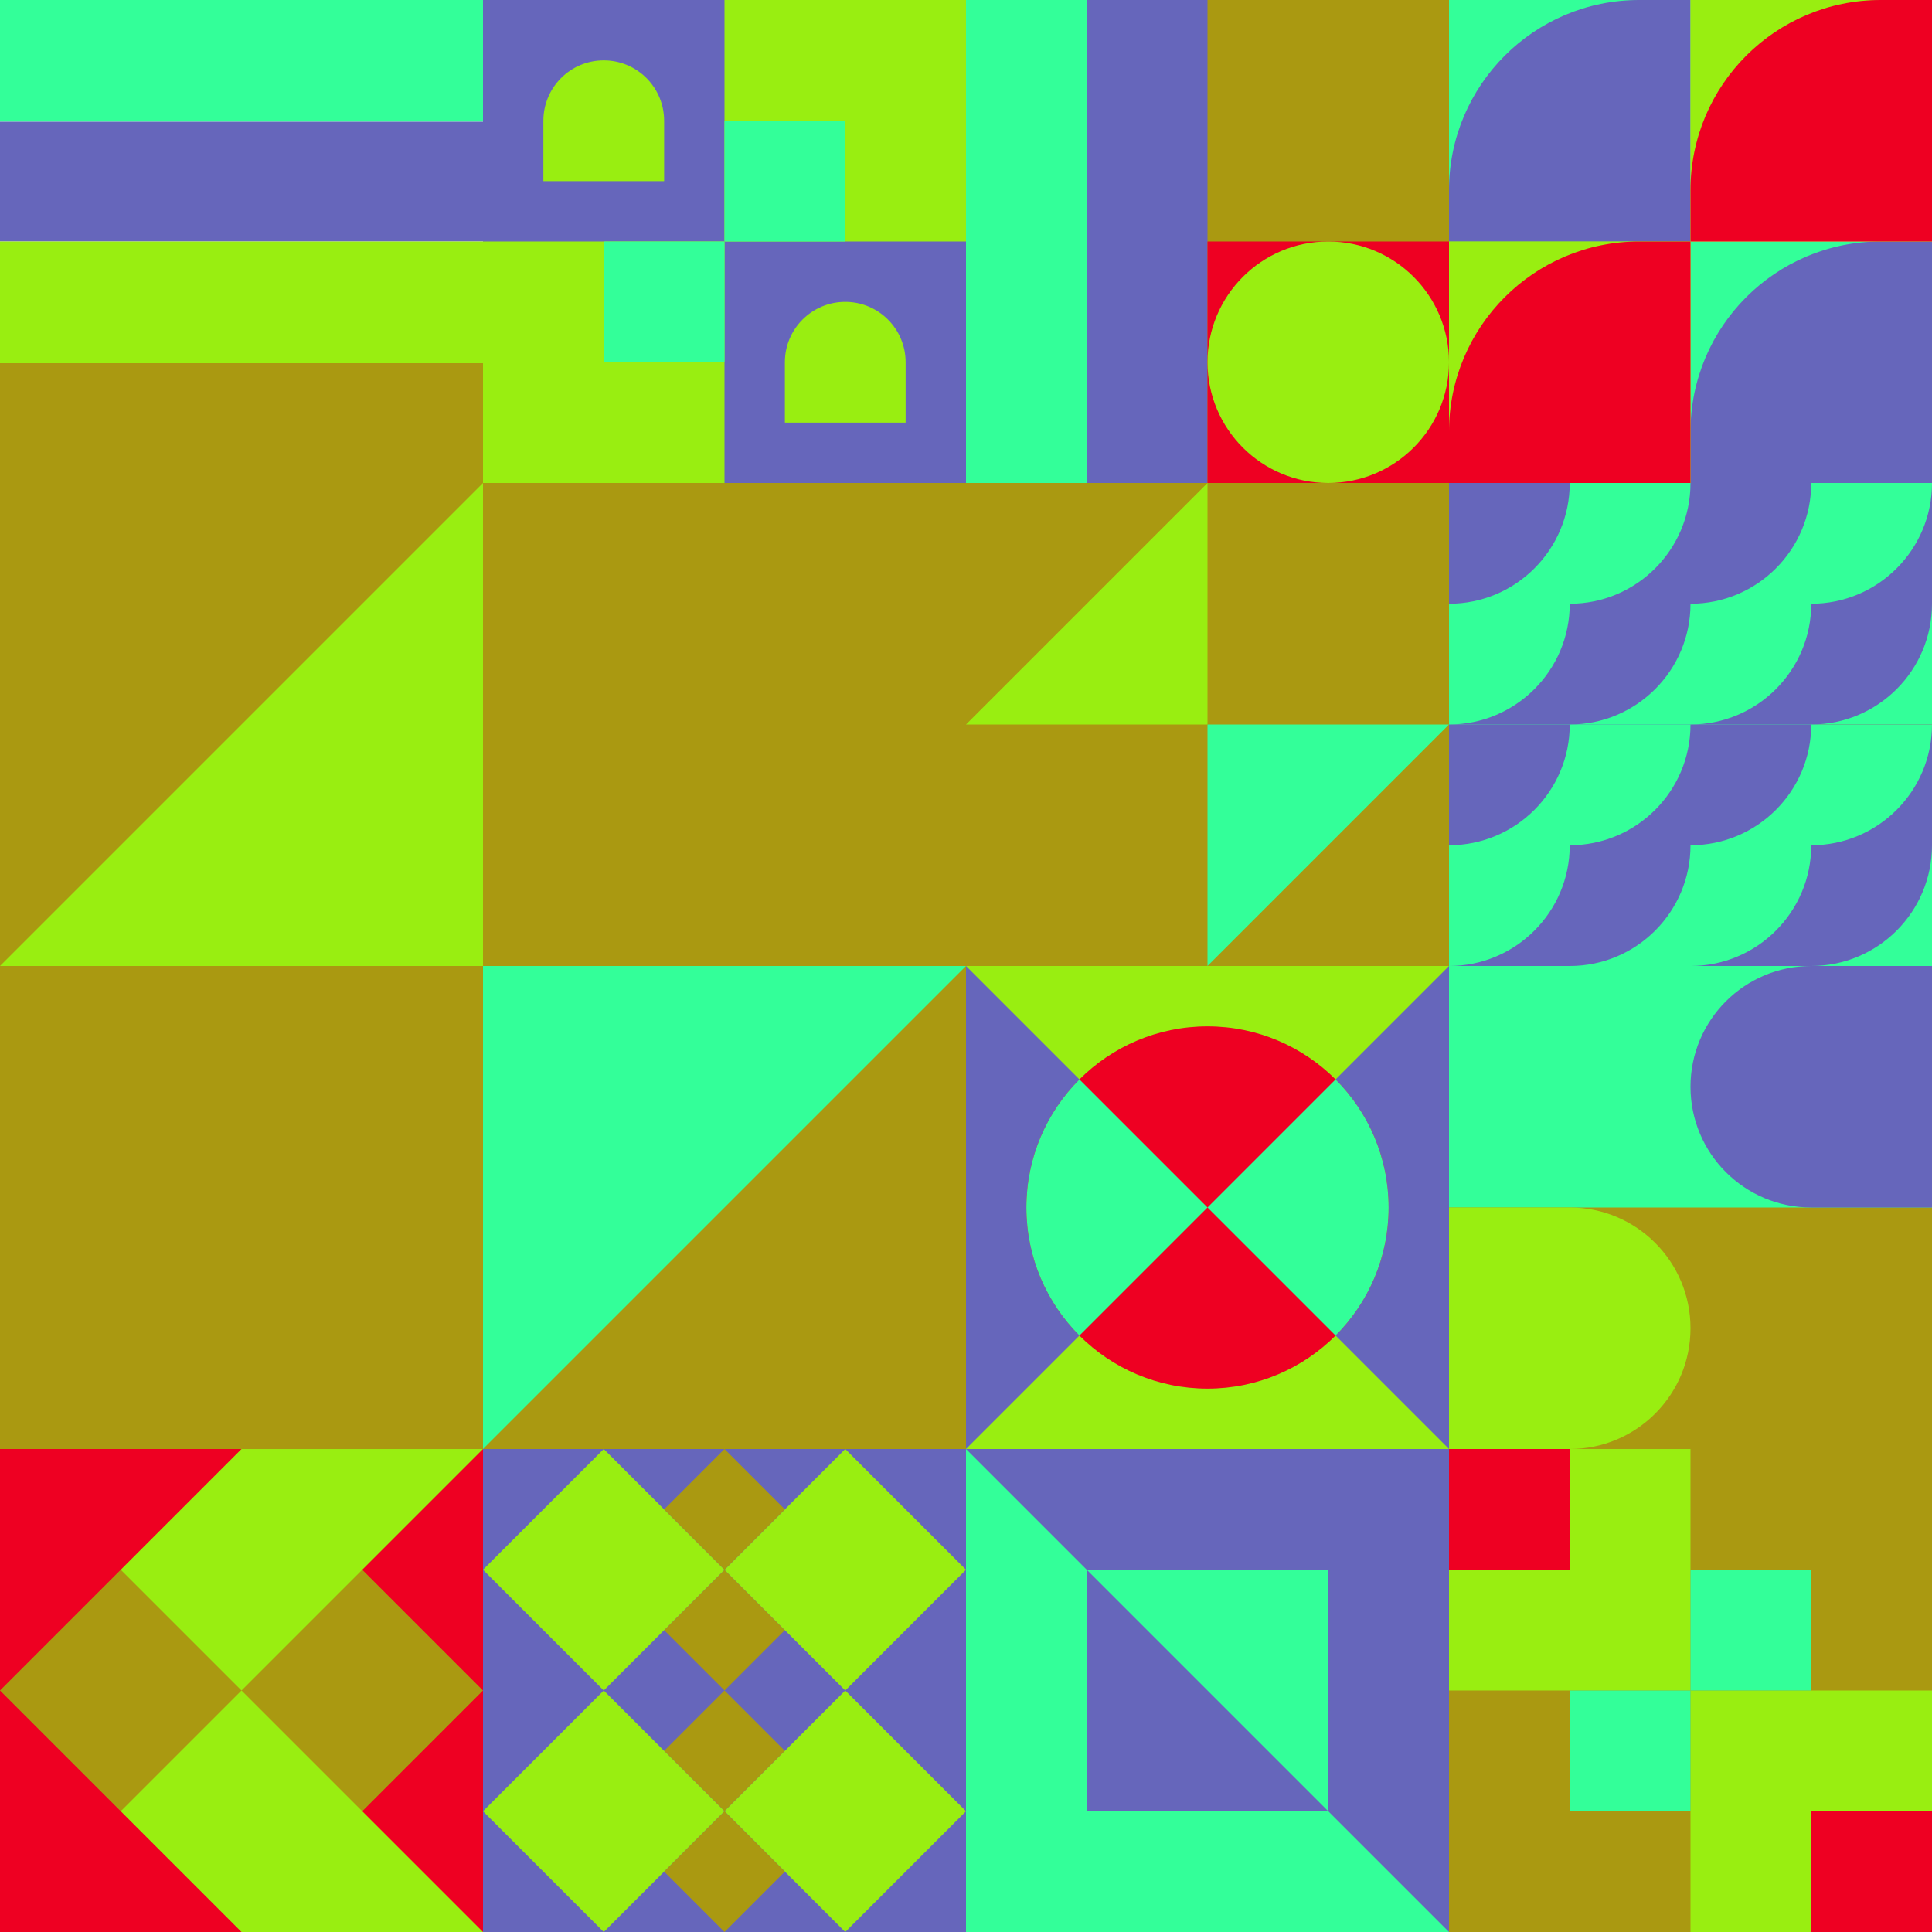 <svg id="geo" xmlns="http://www.w3.org/2000/svg" width="1280" height="1280" viewBox="0 0 1280 1280" fill="none" style="width:640px;height:640px"><g class="svg-image"><g class="block-0" transform="translate(0,0), scale(1), rotate(0, 160, 160)" height="320" width="320" clip-path="url(#trim)"><rect width="320" height="320" fill="white"/><rect width="320" height="80.64" fill="#33ff99"/><rect y="80.64" width="320" height="79.36" fill="#6666bb"/><rect y="160" width="320" height="80.64" fill="#99ee11"/><rect y="240.64" width="320" height="79.36" fill="#aa9911"/></g><g class="block-1" transform="translate(320,0), scale(1), rotate(0, 160, 160)" height="320" width="320" clip-path="url(#trim)"><style>@keyframes geo-43a0_t{0%,50%,56.818%,6.818%,to{transform:translate(240px,80px) scale(1,1) translate(-240px,-80px)}25%,31.818%,75%,81.818%{transform:translate(240px,80px) scale(.5,.5) translate(-240px,-80px)}}@keyframes geo-43a1_t{0%,6.818%,to{transform:translate(0,0)}}@keyframes geo-43a2_t{0%,6.818%,to{transform:translate(0,0)}}@keyframes geo-43a3_t{0%,50%,56.818%,6.818%,to{transform:translate(80px,240px) scale(1,1) translate(-80px,-240px)}25%,31.818%,75%,81.818%{transform:translate(80px,240px) scale(.5,.5) translate(-80px,-240px)}}@keyframes geo-43a4_t{0%,6.818%,to{transform:translate(0,0)}25%,31.818%{transform:translate(0,80px)}50%,56.818%{transform:translate(-80px,80px)}75%,81.818%{transform:translate(-80px,0)}}@keyframes geo-43a5_t{0%,6.818%,to{transform:translate(0,0)}25%,31.818%{transform:translate(0,-80px)}50%,56.818%{transform:translate(80px,-80px)}75%,81.818%{transform:translate(80px,0)}}</style><rect width="320" height="320" fill="#6666bb"/><path d="M160 160V0h160v160H160Z" fill="#99ee11" style="animation:4.4s ease-in-out infinite both geo-43a0_t"/><path d="M40 120V80c0-22.1 17.9-40 40-40s40 17.9 40 40v40H40Z" fill="#99ee11" style="animation:4.4s ease-in-out infinite both geo-43a1_t"/><path d="M200 280v-40c0-22.1 17.9-40 40-40s40 17.9 40 40v40h-80Z" fill="#99ee11" style="animation:4.4s ease-in-out infinite both geo-43a2_t"/><path d="M0 320V160h160v160H0Z" fill="#99ee11" style="animation:4.4s ease-in-out infinite both geo-43a3_t"/><path d="M80 240v-80h80v80H80Z" fill="#33ff99" style="animation:4.4s ease-in-out infinite both geo-43a4_t"/><path d="M160 160V80h80v80h-80Z" fill="#33ff99" style="animation:4.4s ease-in-out infinite both geo-43a5_t"/></g><g class="block-2" transform="translate(640,0), scale(1), rotate(0, 160, 160)" height="320" width="320" clip-path="url(#trim)"><style>@keyframes geo-a0_t{0%,13.636%{transform:translate(240px,240px);animation-timing-function:ease-in-out}50%,63.636%{transform:translate(240px,80px);animation-timing-function:ease-in-out}to{transform:translate(240px,240px)}}</style><rect width="320" height="320" fill="#aa9911"/><rect width="80" height="320" fill="#33ff99"/><rect x="80" width="80" height="320" fill="#6666bb"/><rect x="160" y="160" width="160" height="160" fill="#ee0022"/><circle fill="#99ee11" transform="translate(240 240)" style="animation:2.2s ease-in-out infinite both geo-a0_t" r="80"/></g><g class="block-3" transform="translate(960,0), scale(1), rotate(0, 160, 160)" height="320" width="320" clip-path="url(#trim)"><rect y="320" width="320" height="160" transform="rotate(-90 0 320)" fill="#aa9911"/><rect x="160" y="320" width="160" height="160" transform="rotate(-90 160 320)" fill="#33ff99"/><path fill-rule="evenodd" clip-rule="evenodd" d="M320 160h-34c-69.588 0-126 56.412-126 126v34h160V160Z" fill="#6666bb"/><rect y="160" width="160" height="160" transform="rotate(-90 0 160)" fill="#33ff99"/><path fill-rule="evenodd" clip-rule="evenodd" d="M160 0h-34C56.412 0 0 56.412 0 126v34h160V0Z" fill="#6666bb"/><rect x="160" y="160" width="160" height="160" transform="rotate(-90 160 160)" fill="#99ee11"/><path fill-rule="evenodd" clip-rule="evenodd" d="M320 0h-34c-69.588 0-126 56.412-126 126v34h160V0Z" fill="#ee0022"/><rect y="320" width="160" height="160" transform="rotate(-90 0 320)" fill="#99ee11"/><path fill-rule="evenodd" clip-rule="evenodd" d="M160 160h-34C56.412 160 0 216.412 0 286v34h160V160Z" fill="#ee0022"/></g><g class="block-4" transform="translate(0,320), scale(2), rotate(0, 160, 160)" height="640" width="640" clip-path="url(#trim)"><rect width="320" height="320" fill="#99ee11"/><rect width="320" height="320" fill="#aa9911"/><path d="M160 320V160H320L160 320Z" fill="#33ff99"/><path d="M160 0V160H0L160 0Z" fill="#99ee11"/></g><g class="block-5" transform="translate(640,320), scale(1), rotate(0, 160, 160)" height="320" width="320" clip-path="url(#trim)"><rect width="320" height="320" fill="#99ee11"/><rect width="320" height="320" fill="#aa9911"/><path d="M160 320V160H320L160 320Z" fill="#33ff99"/><path d="M160 0V160H0L160 0Z" fill="#99ee11"/></g><g class="block-6" transform="translate(960,320), scale(1), rotate(90, 160, 160)" height="320" width="320" clip-path="url(#trim)"><rect width="320" height="320" fill="#aa9911"/><path d="M80-80c44.183 0 80 35.817 80 80v240c-44.183 0-80-35.817-80-80V-80ZM240-80c44.183 0 80 35.817 80 80v240c-44.183 0-80-35.817-80-80V-80Z" fill="#33ff99"/><path d="M80 240c-44.183 0-80-35.817-80-80V-80c44.183 0 80 35.817 80 80v240ZM240 240c-44.183 0-80-35.817-80-80V-80c44.183 0 80 35.817 80 80v240ZM80 0c44.183 0 80 35.817 80 80v240c-44.183 0-80-35.817-80-80V0ZM240 0c44.183 0 80 35.817 80 80v240c-44.183 0-80-35.817-80-80V0Z" fill="#6666bb"/><path d="M80 320c-44.183 0-80-35.817-80-80V0c44.183 0 80 35.817 80 80v240ZM240 320c-44.183 0-80-35.817-80-80V0c44.183 0 80 35.817 80 80v240ZM80 80c44.183 0 80 35.817 80 80v240c-44.183 0-80-35.817-80-80V80ZM240 80c44.183 0 80 35.817 80 80v240c-44.183 0-80-35.817-80-80V80Z" fill="#33ff99"/><path d="M80 400c-44.183 0-80-35.817-80-80V80c44.183 0 80 35.817 80 80v240ZM240 400c-44.183 0-80-35.817-80-80V80c44.183 0 80 35.817 80 80v240ZM80 160c44.183 0 80 35.817 80 80v240c-44.183 0-80-35.817-80-80V160ZM240 160c44.183 0 80 35.817 80 80v240c-44.183 0-80-35.817-80-80V160Z" fill="#6666bb"/><path d="M80 480c-44.183 0-80-35.817-80-80V160c44.183 0 80 35.817 80 80v240ZM240 480c-44.183 0-80-35.817-80-80V160c44.183 0 80 35.817 80 80v240ZM80 240c44.183 0 80 35.817 80 80v240c-44.183 0-80-35.817-80-80V240ZM240 240c44.183 0 80 35.817 80 80v240c-44.183 0-80-35.817-80-80V240Z" fill="#33ff99"/><path d="M80 560c-44.183 0-80-35.817-80-80V240c44.183 0 80 35.817 80 80v240ZM240 560c-44.183 0-80-35.817-80-80V240c44.183 0 80 35.817 80 80v240Z" fill="#6666bb"/></g><g class="block-7" transform="translate(640,640), scale(1), rotate(0, 160, 160)" height="320" width="320" clip-path="url(#trim)"><rect width="320" height="320" fill="#99ee11"/><path d="M160 160L320 0V320L160 160Z" fill="#6666bb"/><path d="M160 160L0 0V320L160 160Z" fill="#6666bb"/><circle cx="160" cy="160" r="120" fill="#ee0022"/><path fill-rule="evenodd" clip-rule="evenodd" d="M244.853 75.147C266.569 96.863 280 126.863 280 160C280 193.137 266.569 223.137 244.853 244.853L160 160L244.853 75.147ZM75.147 75.147L160 160L75.147 244.853C53.431 223.137 40 193.137 40 160C40 126.863 53.431 96.863 75.147 75.147Z" fill="#33ff99"/></g><g class="block-8" transform="translate(960,640), scale(1), rotate(270, 160, 160)" height="320" width="320" clip-path="url(#trim)"><style>@keyframes geo-12-a0_t{0%,13.636%{transform:translate(0,0);animation-timing-function:ease-in-out}50%,63.636%{transform:translate(0,-320px);animation-timing-function:ease-in-out}to{transform:translate(0,0)}}@keyframes geo-12-a1_t{0%,13.636%{transform:translate(-160px,-320px);animation-timing-function:ease-in-out}50%,63.636%{transform:translate(-160px,0);animation-timing-function:ease-in-out}to{transform:translate(-160px,-320px)}}</style><rect width="320" height="320" fill="#99ee11"/><rect width="320" height="320" fill="#aa9911" transform="rotate(-90 160 160)"/><rect width="320" height="160" fill="#33ff99" transform="rotate(-90 240 80)"/><path d="M160 240v160c0 44.2 35.8 80 80 80s80-35.8 80-80V240c0-44.2-35.8-80-80-80s-80 35.8-80 80Z" fill="#6666bb" fill-rule="evenodd" style="animation:2.2s ease-in-out infinite both geo-12-a0_t"/><path d="M160 240v160c0 44.2 35.8 80 80 80s80-35.8 80-80V240c0-44.2-35.8-80-80-80s-80 35.8-80 80Z" fill="#99ee11" fill-rule="evenodd" transform="translate(-160 -320)" style="animation:2.2s ease-in-out infinite both geo-12-a1_t"/></g><g class="block-9" transform="translate(0,960), scale(1), rotate(0, 160, 160)" height="320" width="320" clip-path="url(#trim)"><rect width="320" height="320" fill="#aa9911"/><path d="M320 160v160H160l160-160Z" fill="#ee0022"/><path d="M160 160v160H0l160-160ZM160 160v160h160L160 160Z" fill="#99ee11"/><path d="M0 160v160h160L0 160ZM320 160V0H160l160 160Z" fill="#ee0022"/><path d="M160 160V0h160L160 160ZM160 160V0H0l160 160Z" fill="#99ee11"/><path d="M0 160V0h160L0 160Z" fill="#ee0022"/></g><g class="block-10" transform="translate(320,960), scale(1), rotate(90, 160, 160)" height="320" width="320" clip-path="url(#trim)"><rect width="320" height="320" fill="#6666bb"/><path d="M80 160L120 120L160 160L120 200L80 160Z" fill="#aa9911"/><path d="M160 160L200 120L240 160L200 200L160 160Z" fill="#aa9911"/><path d="M160 80L240 0L320 80L240 160L160 80Z" fill="#99ee11"/><path d="M160 240L240 160L320 240L240 320L160 240Z" fill="#99ee11"/><path d="M0 80L80 0L160 80L80 160L0 80Z" fill="#99ee11"/><path d="M0 240L80 160L160 240L80 320L0 240Z" fill="#99ee11"/><path d="M240 160L280 120L320 160L280 200L240 160Z" fill="#aa9911"/><path d="M0 160L40 120L80 160L40 200L0 160Z" fill="#aa9911"/></g><g class="block-11" transform="translate(640,960), scale(1), rotate(0, 160, 160)" height="320" width="320" clip-path="url(#trim)"><rect width="320" height="320" fill="#6666bb"/><path d="M160 80L320 240H0L160 80Z" fill="#aa9911"/><rect width="320" height="80" fill="#99ee11"/><rect y="240" width="320" height="80" fill="#33ff99"/><rect width="320" height="320" fill="#6666bb"/><path d="M0 320H320L0 0V320Z" fill="#33ff99"/><rect width="160" height="160" transform="matrix(0 -1 -1 0 240 240)" fill="#33ff99"/><path fill-rule="evenodd" clip-rule="evenodd" d="M240 240H80V80L240 240Z" fill="#6666bb"/></g><g class="block-12" transform="translate(960,960), scale(1), rotate(0, 160, 160)" height="320" width="320" clip-path="url(#trim)"><style>@keyframes geo-54a0_t{0%,13.636%{transform:translate(240px,240px);animation-timing-function:cubic-bezier(.4,0,.6,1)}50%,63.636%{transform:translate(160px,160px);animation-timing-function:cubic-bezier(.4,0,.6,1)}to{transform:translate(240px,240px)}}@keyframes geo-54a1_t{0%,13.636%{transform:translate(80px,160px);animation-timing-function:cubic-bezier(.4,0,.6,1)}50%,63.636%{transform:translate(0,240px);animation-timing-function:cubic-bezier(.4,0,.6,1)}to{transform:translate(80px,160px)}}@keyframes geo-54a2_t{0%,13.636%{transform:translate(160px,80px);animation-timing-function:cubic-bezier(.4,0,.6,1)}50%,63.636%{transform:translate(240px,0);animation-timing-function:cubic-bezier(.4,0,.6,1)}to{transform:translate(160px,80px)}}@keyframes geo-54a3_t{0%,13.636%{transform:translate(0,0);animation-timing-function:cubic-bezier(.4,0,.6,1)}50%,63.636%{transform:translate(80px,80px);animation-timing-function:cubic-bezier(.4,0,.6,1)}to{transform:translate(0,0)}}</style><rect width="320" height="320" fill="#99ee11"/><rect width="320" height="320" fill="#aa9911"/><rect width="160" height="160" fill="#99ee11"/><rect x="160" y="160" width="160" height="160" fill="#99ee11"/><rect width="80" height="80" fill="#ee0022" transform="translate(240 240)" style="animation:2.2s ease-in-out infinite both geo-54a0_t"/><rect width="80" height="80" fill="#33ff99" transform="translate(80 160)" style="animation:2.2s ease-in-out infinite both geo-54a1_t"/><rect width="80" height="80" fill="#33ff99" transform="translate(160 80)" style="animation:2.2s ease-in-out infinite both geo-54a2_t"/><rect width="80" height="80" fill="#ee0022" style="animation:2.2s ease-in-out infinite both geo-54a3_t"/></g></g><clipPath id="trim"><rect width="320" height="320" fill="white"/></clipPath><filter id="noiseFilter"><feTurbulence baseFrequency="0.5" result="noise"/><feColorMatrix type="saturate" values="0.10"/><feBlend in="SourceGraphic" in2="noise" mode="multiply"/></filter><rect transform="translate(0,0)" height="1280" width="1280" filter="url(#noiseFilter)" opacity="0.4"/></svg>